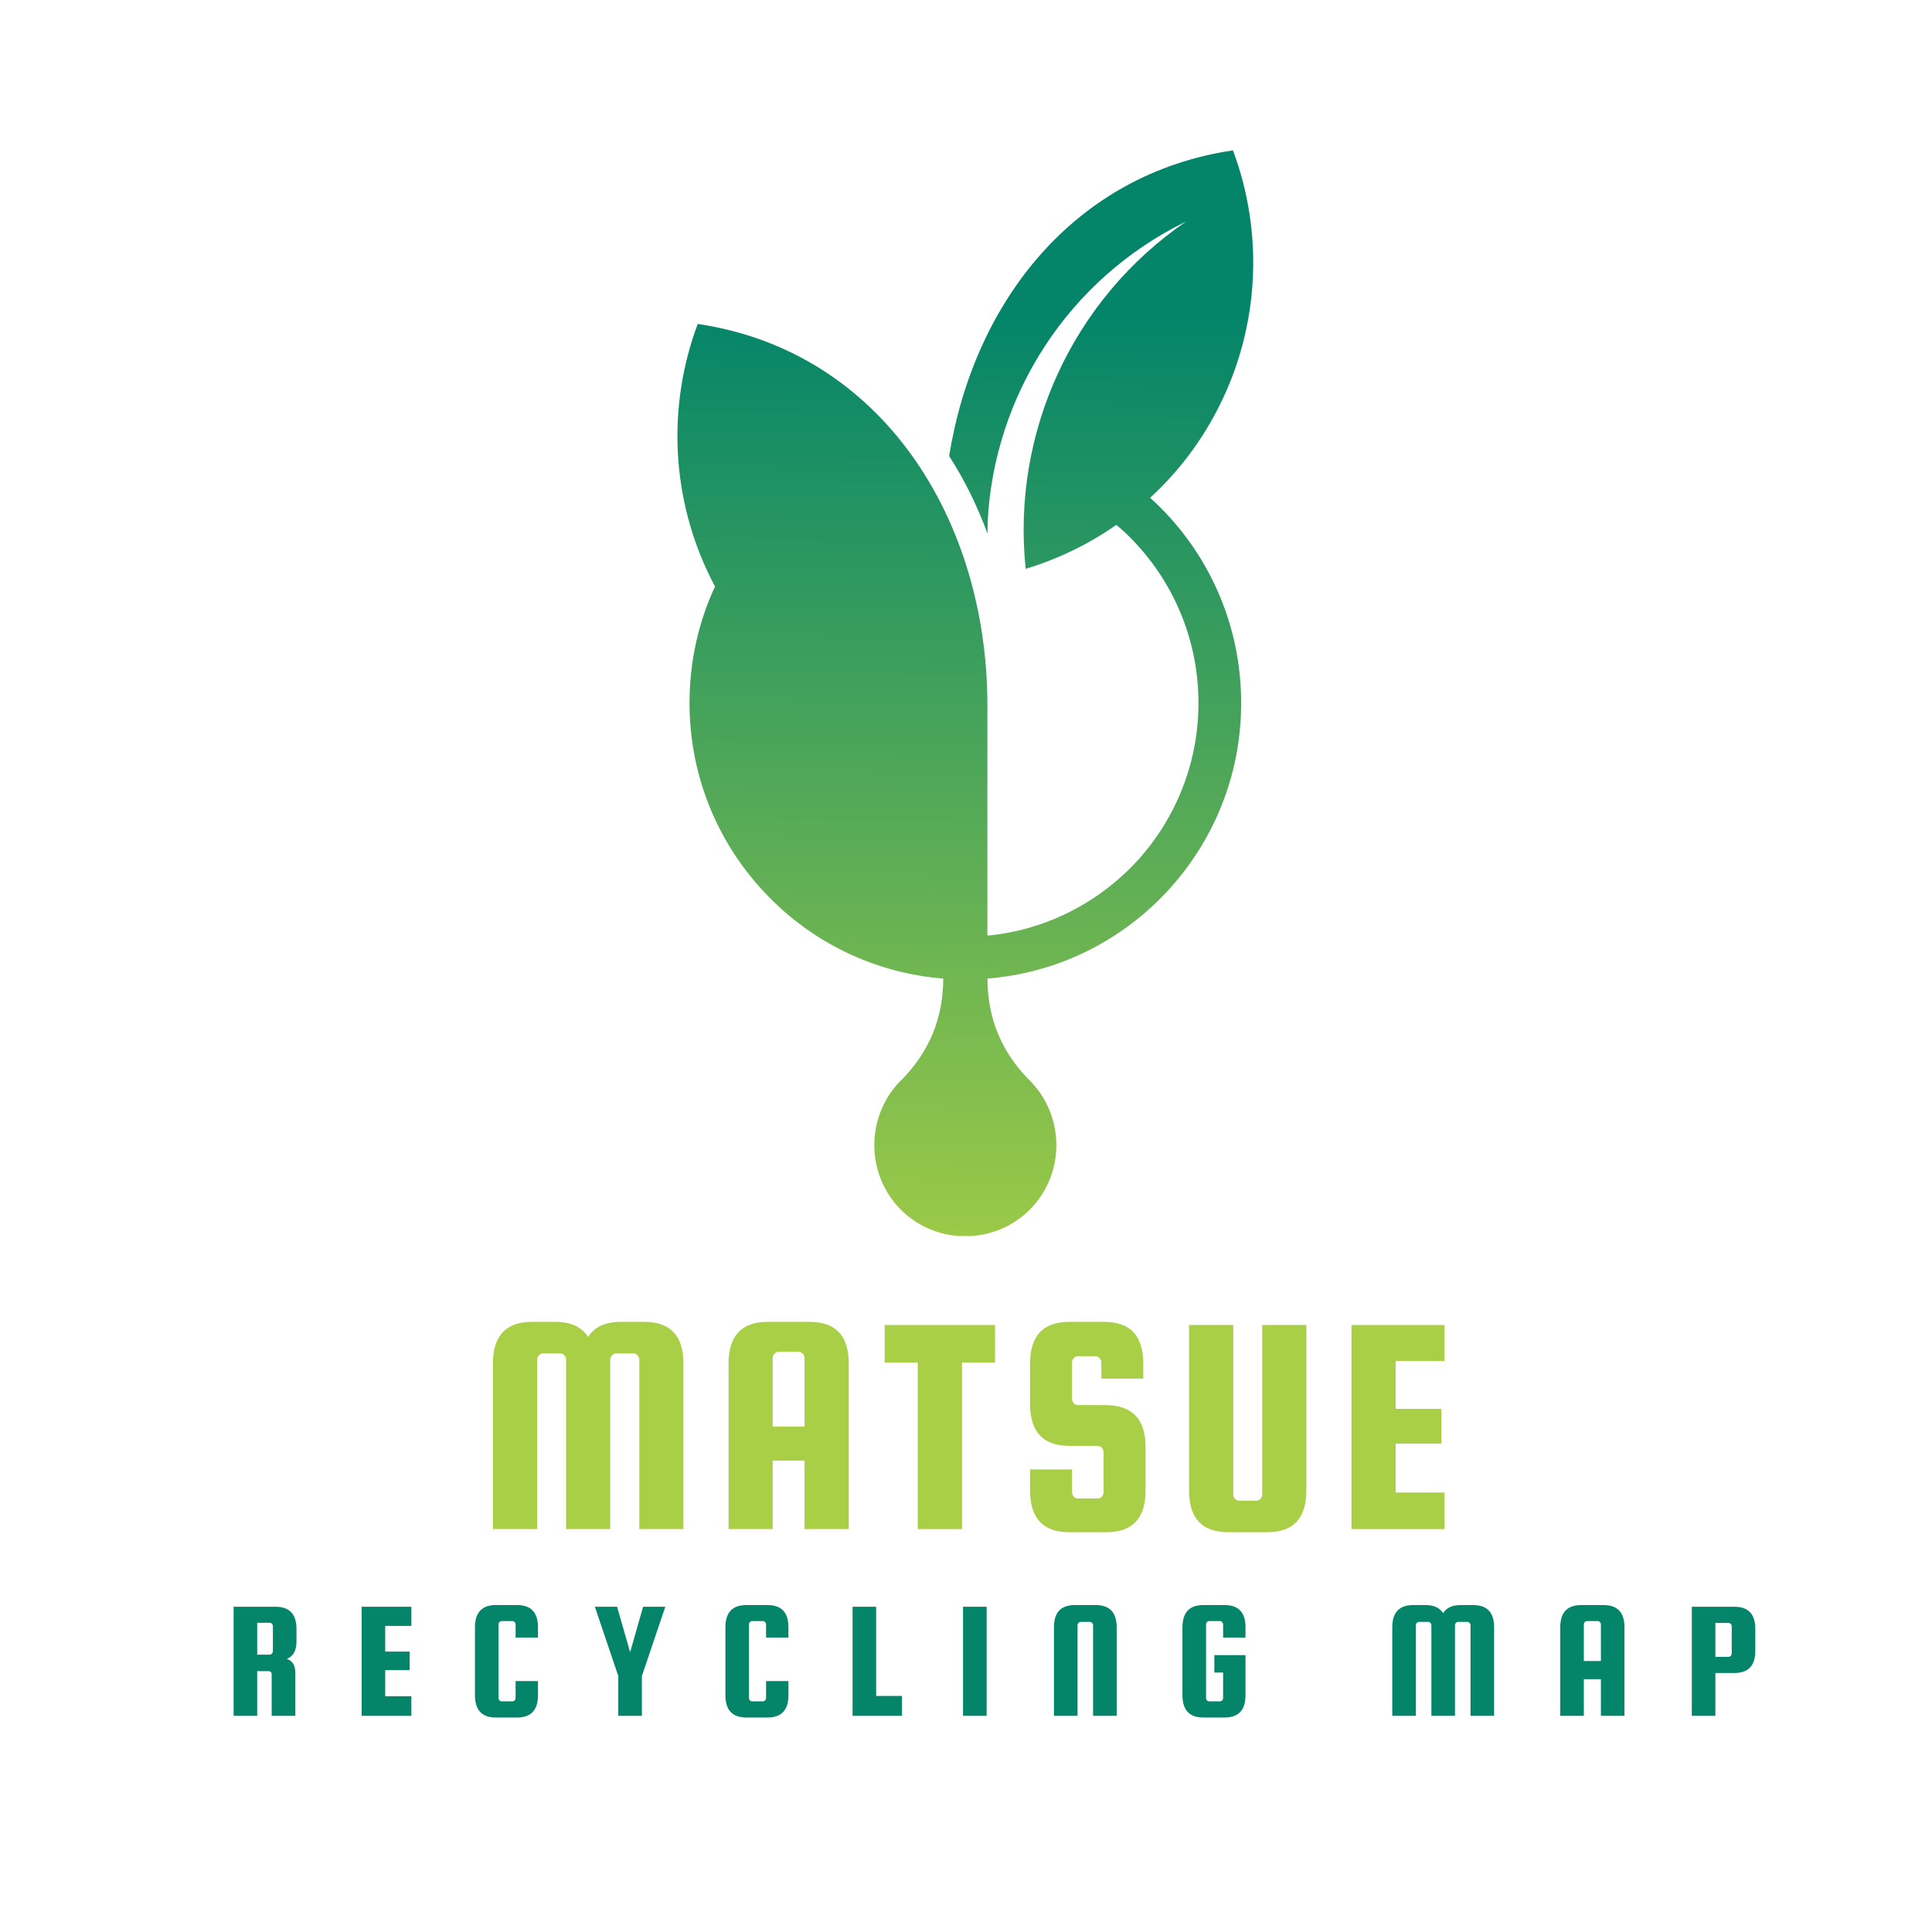 <svg xmlns="http://www.w3.org/2000/svg" xmlns:xlink="http://www.w3.org/1999/xlink" width="500" zoomAndPan="magnify" viewBox="0 0 375 375" height="500" preserveAspectRatio="xMidYMid meet" version="1.2"><defs><clipPath id="441bc27fac"><path d="M 131.117 29.172 L 243.617 29.172 L 243.617 239.922 L 131.117 239.922 Z M 131.117 29.172 "/></clipPath><clipPath id="8783805a85"><path d="M 199.055 110.414 C 205.395 108.512 211.355 105.602 216.676 101.879 C 217.598 102.641 218.52 103.473 219.375 104.344 C 227.555 112.57 232.621 123.902 232.621 136.441 C 232.621 148.957 227.555 160.289 219.375 168.516 C 212.117 175.75 202.438 180.586 191.652 181.605 L 191.652 136.91 C 191.652 100.738 171.117 68.156 135.43 62.879 C 129.398 78.996 130.324 96.855 137.953 112.234 C 138.234 112.785 138.504 113.32 138.785 113.844 C 135.59 120.715 133.836 128.379 133.836 136.457 C 133.836 151.273 139.828 164.672 149.52 174.383 C 158.246 183.16 169.984 188.895 183.082 189.938 C 183.082 197.613 180.344 204.207 174.941 209.66 L 174.848 209.727 C 167.992 216.625 167.992 227.906 174.848 234.805 C 181.734 241.676 192.988 241.676 199.871 234.805 C 206.758 227.906 206.758 216.625 199.871 209.727 L 199.805 209.66 C 194.391 204.207 191.664 197.613 191.664 189.938 C 204.723 188.895 216.5 183.16 225.23 174.383 C 234.906 164.684 240.91 151.273 240.91 136.457 C 240.91 121.641 234.922 108.203 225.23 98.504 C 224.59 97.859 223.934 97.242 223.238 96.625 C 228.773 91.551 233.383 85.441 236.793 78.539 C 244.41 63.176 245.332 45.301 239.32 29.188 C 208.547 33.742 189.031 58.578 184.23 88.523 C 187.238 93.172 189.699 98.223 191.68 103.578 C 191.68 102.375 191.703 101.582 191.703 101.277 C 192.961 76.598 207.477 54.078 230.215 43 C 208.266 58.031 196.316 83.898 199.082 110.426 Z M 183.07 178.215 L 183.07 137.086 C 183.043 135.973 183.043 135.238 183.004 134.957 C 181.773 110.277 167.27 87.758 144.52 76.664 C 166.469 91.695 178.418 117.578 175.652 144.094 C 163.086 140.301 152.137 132.664 144.266 122.402 C 142.848 126.812 142.086 131.527 142.086 136.418 C 142.086 148.93 147.152 160.262 155.332 168.488 C 161.762 174.934 170.117 179.461 179.488 181.082 L 182.988 187.219 L 182.988 181.551 C 183.016 179.945 183.016 179.059 183.055 178.188 Z M 183.07 178.215 "/></clipPath><linearGradient x1="53.612" gradientTransform="matrix(1.337,0,0,1.34,131.499,29.172)" y1="-0.414" x2="51.389" gradientUnits="userSpaceOnUse" y2="158.035" id="0c064a14e8"><stop style="stop-color:#048569;stop-opacity:1;" offset="0"/><stop style="stop-color:#048569;stop-opacity:1;" offset="0.007"/><stop style="stop-color:#048569;stop-opacity:1;" offset="0.125"/><stop style="stop-color:#048569;stop-opacity:1;" offset="0.156"/><stop style="stop-color:#058569;stop-opacity:1;" offset="0.16"/><stop style="stop-color:#058669;stop-opacity:1;" offset="0.164"/><stop style="stop-color:#068669;stop-opacity:1;" offset="0.168"/><stop style="stop-color:#078669;stop-opacity:1;" offset="0.172"/><stop style="stop-color:#078768;stop-opacity:1;" offset="0.176"/><stop style="stop-color:#088768;stop-opacity:1;" offset="0.18"/><stop style="stop-color:#098768;stop-opacity:1;" offset="0.184"/><stop style="stop-color:#098768;stop-opacity:1;" offset="0.188"/><stop style="stop-color:#0a8868;stop-opacity:1;" offset="0.191"/><stop style="stop-color:#0b8868;stop-opacity:1;" offset="0.195"/><stop style="stop-color:#0b8867;stop-opacity:1;" offset="0.199"/><stop style="stop-color:#0c8967;stop-opacity:1;" offset="0.203"/><stop style="stop-color:#0d8967;stop-opacity:1;" offset="0.207"/><stop style="stop-color:#0e8967;stop-opacity:1;" offset="0.211"/><stop style="stop-color:#0e8a67;stop-opacity:1;" offset="0.215"/><stop style="stop-color:#0f8a67;stop-opacity:1;" offset="0.219"/><stop style="stop-color:#108a67;stop-opacity:1;" offset="0.223"/><stop style="stop-color:#108b66;stop-opacity:1;" offset="0.227"/><stop style="stop-color:#118b66;stop-opacity:1;" offset="0.23"/><stop style="stop-color:#128b66;stop-opacity:1;" offset="0.234"/><stop style="stop-color:#138c66;stop-opacity:1;" offset="0.238"/><stop style="stop-color:#138c66;stop-opacity:1;" offset="0.242"/><stop style="stop-color:#148c66;stop-opacity:1;" offset="0.246"/><stop style="stop-color:#158d65;stop-opacity:1;" offset="0.25"/><stop style="stop-color:#158d65;stop-opacity:1;" offset="0.254"/><stop style="stop-color:#168d65;stop-opacity:1;" offset="0.258"/><stop style="stop-color:#178e65;stop-opacity:1;" offset="0.262"/><stop style="stop-color:#178e65;stop-opacity:1;" offset="0.266"/><stop style="stop-color:#188e65;stop-opacity:1;" offset="0.27"/><stop style="stop-color:#198e65;stop-opacity:1;" offset="0.273"/><stop style="stop-color:#1a8f64;stop-opacity:1;" offset="0.277"/><stop style="stop-color:#1a8f64;stop-opacity:1;" offset="0.281"/><stop style="stop-color:#1b8f64;stop-opacity:1;" offset="0.285"/><stop style="stop-color:#1c9064;stop-opacity:1;" offset="0.289"/><stop style="stop-color:#1c9064;stop-opacity:1;" offset="0.293"/><stop style="stop-color:#1d9064;stop-opacity:1;" offset="0.297"/><stop style="stop-color:#1e9163;stop-opacity:1;" offset="0.301"/><stop style="stop-color:#1e9163;stop-opacity:1;" offset="0.305"/><stop style="stop-color:#1f9163;stop-opacity:1;" offset="0.309"/><stop style="stop-color:#209263;stop-opacity:1;" offset="0.312"/><stop style="stop-color:#219263;stop-opacity:1;" offset="0.316"/><stop style="stop-color:#219263;stop-opacity:1;" offset="0.32"/><stop style="stop-color:#229362;stop-opacity:1;" offset="0.324"/><stop style="stop-color:#239362;stop-opacity:1;" offset="0.328"/><stop style="stop-color:#239362;stop-opacity:1;" offset="0.332"/><stop style="stop-color:#249462;stop-opacity:1;" offset="0.336"/><stop style="stop-color:#259462;stop-opacity:1;" offset="0.34"/><stop style="stop-color:#269462;stop-opacity:1;" offset="0.344"/><stop style="stop-color:#269562;stop-opacity:1;" offset="0.348"/><stop style="stop-color:#279561;stop-opacity:1;" offset="0.352"/><stop style="stop-color:#289561;stop-opacity:1;" offset="0.355"/><stop style="stop-color:#289561;stop-opacity:1;" offset="0.359"/><stop style="stop-color:#299661;stop-opacity:1;" offset="0.363"/><stop style="stop-color:#2a9661;stop-opacity:1;" offset="0.367"/><stop style="stop-color:#2a9661;stop-opacity:1;" offset="0.371"/><stop style="stop-color:#2b9760;stop-opacity:1;" offset="0.375"/><stop style="stop-color:#2c9760;stop-opacity:1;" offset="0.379"/><stop style="stop-color:#2d9760;stop-opacity:1;" offset="0.383"/><stop style="stop-color:#2d9860;stop-opacity:1;" offset="0.387"/><stop style="stop-color:#2e9860;stop-opacity:1;" offset="0.391"/><stop style="stop-color:#2f9860;stop-opacity:1;" offset="0.395"/><stop style="stop-color:#2f9960;stop-opacity:1;" offset="0.398"/><stop style="stop-color:#30995f;stop-opacity:1;" offset="0.402"/><stop style="stop-color:#31995f;stop-opacity:1;" offset="0.406"/><stop style="stop-color:#329a5f;stop-opacity:1;" offset="0.41"/><stop style="stop-color:#329a5f;stop-opacity:1;" offset="0.414"/><stop style="stop-color:#339a5f;stop-opacity:1;" offset="0.418"/><stop style="stop-color:#349b5f;stop-opacity:1;" offset="0.422"/><stop style="stop-color:#349b5e;stop-opacity:1;" offset="0.426"/><stop style="stop-color:#359b5e;stop-opacity:1;" offset="0.43"/><stop style="stop-color:#369c5e;stop-opacity:1;" offset="0.434"/><stop style="stop-color:#369c5e;stop-opacity:1;" offset="0.438"/><stop style="stop-color:#379c5e;stop-opacity:1;" offset="0.441"/><stop style="stop-color:#389c5e;stop-opacity:1;" offset="0.445"/><stop style="stop-color:#399d5e;stop-opacity:1;" offset="0.449"/><stop style="stop-color:#399d5d;stop-opacity:1;" offset="0.453"/><stop style="stop-color:#3a9d5d;stop-opacity:1;" offset="0.457"/><stop style="stop-color:#3b9e5d;stop-opacity:1;" offset="0.461"/><stop style="stop-color:#3b9e5d;stop-opacity:1;" offset="0.465"/><stop style="stop-color:#3c9e5d;stop-opacity:1;" offset="0.469"/><stop style="stop-color:#3d9f5d;stop-opacity:1;" offset="0.473"/><stop style="stop-color:#3d9f5c;stop-opacity:1;" offset="0.477"/><stop style="stop-color:#3e9f5c;stop-opacity:1;" offset="0.48"/><stop style="stop-color:#3fa05c;stop-opacity:1;" offset="0.484"/><stop style="stop-color:#40a05c;stop-opacity:1;" offset="0.488"/><stop style="stop-color:#40a05c;stop-opacity:1;" offset="0.492"/><stop style="stop-color:#41a15c;stop-opacity:1;" offset="0.496"/><stop style="stop-color:#42a15c;stop-opacity:1;" offset="0.5"/><stop style="stop-color:#42a15b;stop-opacity:1;" offset="0.504"/><stop style="stop-color:#43a25b;stop-opacity:1;" offset="0.508"/><stop style="stop-color:#44a25b;stop-opacity:1;" offset="0.512"/><stop style="stop-color:#45a25b;stop-opacity:1;" offset="0.516"/><stop style="stop-color:#45a25b;stop-opacity:1;" offset="0.52"/><stop style="stop-color:#46a35b;stop-opacity:1;" offset="0.523"/><stop style="stop-color:#47a35a;stop-opacity:1;" offset="0.527"/><stop style="stop-color:#47a35a;stop-opacity:1;" offset="0.531"/><stop style="stop-color:#48a45a;stop-opacity:1;" offset="0.535"/><stop style="stop-color:#49a45a;stop-opacity:1;" offset="0.539"/><stop style="stop-color:#49a45a;stop-opacity:1;" offset="0.543"/><stop style="stop-color:#4aa55a;stop-opacity:1;" offset="0.547"/><stop style="stop-color:#4ba55a;stop-opacity:1;" offset="0.551"/><stop style="stop-color:#4ca559;stop-opacity:1;" offset="0.555"/><stop style="stop-color:#4ca659;stop-opacity:1;" offset="0.559"/><stop style="stop-color:#4da659;stop-opacity:1;" offset="0.562"/><stop style="stop-color:#4ea659;stop-opacity:1;" offset="0.566"/><stop style="stop-color:#4ea759;stop-opacity:1;" offset="0.57"/><stop style="stop-color:#4fa759;stop-opacity:1;" offset="0.574"/><stop style="stop-color:#50a758;stop-opacity:1;" offset="0.578"/><stop style="stop-color:#51a858;stop-opacity:1;" offset="0.582"/><stop style="stop-color:#51a858;stop-opacity:1;" offset="0.586"/><stop style="stop-color:#52a858;stop-opacity:1;" offset="0.59"/><stop style="stop-color:#53a958;stop-opacity:1;" offset="0.594"/><stop style="stop-color:#53a958;stop-opacity:1;" offset="0.598"/><stop style="stop-color:#54a958;stop-opacity:1;" offset="0.602"/><stop style="stop-color:#55a957;stop-opacity:1;" offset="0.605"/><stop style="stop-color:#55aa57;stop-opacity:1;" offset="0.609"/><stop style="stop-color:#56aa57;stop-opacity:1;" offset="0.613"/><stop style="stop-color:#57aa57;stop-opacity:1;" offset="0.617"/><stop style="stop-color:#58ab57;stop-opacity:1;" offset="0.621"/><stop style="stop-color:#58ab57;stop-opacity:1;" offset="0.625"/><stop style="stop-color:#59ab56;stop-opacity:1;" offset="0.629"/><stop style="stop-color:#5aac56;stop-opacity:1;" offset="0.633"/><stop style="stop-color:#5aac56;stop-opacity:1;" offset="0.637"/><stop style="stop-color:#5bac56;stop-opacity:1;" offset="0.641"/><stop style="stop-color:#5cad56;stop-opacity:1;" offset="0.645"/><stop style="stop-color:#5cad56;stop-opacity:1;" offset="0.648"/><stop style="stop-color:#5dad56;stop-opacity:1;" offset="0.652"/><stop style="stop-color:#5eae55;stop-opacity:1;" offset="0.656"/><stop style="stop-color:#5fae55;stop-opacity:1;" offset="0.66"/><stop style="stop-color:#5fae55;stop-opacity:1;" offset="0.664"/><stop style="stop-color:#60af55;stop-opacity:1;" offset="0.668"/><stop style="stop-color:#61af55;stop-opacity:1;" offset="0.672"/><stop style="stop-color:#61af55;stop-opacity:1;" offset="0.676"/><stop style="stop-color:#62b054;stop-opacity:1;" offset="0.68"/><stop style="stop-color:#63b054;stop-opacity:1;" offset="0.684"/><stop style="stop-color:#64b054;stop-opacity:1;" offset="0.688"/><stop style="stop-color:#64b054;stop-opacity:1;" offset="0.691"/><stop style="stop-color:#65b154;stop-opacity:1;" offset="0.695"/><stop style="stop-color:#66b154;stop-opacity:1;" offset="0.699"/><stop style="stop-color:#66b154;stop-opacity:1;" offset="0.703"/><stop style="stop-color:#67b253;stop-opacity:1;" offset="0.707"/><stop style="stop-color:#68b253;stop-opacity:1;" offset="0.711"/><stop style="stop-color:#68b253;stop-opacity:1;" offset="0.715"/><stop style="stop-color:#69b353;stop-opacity:1;" offset="0.719"/><stop style="stop-color:#6ab353;stop-opacity:1;" offset="0.723"/><stop style="stop-color:#6bb353;stop-opacity:1;" offset="0.727"/><stop style="stop-color:#6bb452;stop-opacity:1;" offset="0.73"/><stop style="stop-color:#6cb452;stop-opacity:1;" offset="0.734"/><stop style="stop-color:#6db452;stop-opacity:1;" offset="0.738"/><stop style="stop-color:#6db552;stop-opacity:1;" offset="0.742"/><stop style="stop-color:#6eb552;stop-opacity:1;" offset="0.746"/><stop style="stop-color:#6fb552;stop-opacity:1;" offset="0.75"/><stop style="stop-color:#70b651;stop-opacity:1;" offset="0.754"/><stop style="stop-color:#70b651;stop-opacity:1;" offset="0.758"/><stop style="stop-color:#71b651;stop-opacity:1;" offset="0.762"/><stop style="stop-color:#72b751;stop-opacity:1;" offset="0.766"/><stop style="stop-color:#72b751;stop-opacity:1;" offset="0.77"/><stop style="stop-color:#73b751;stop-opacity:1;" offset="0.773"/><stop style="stop-color:#74b751;stop-opacity:1;" offset="0.777"/><stop style="stop-color:#74b850;stop-opacity:1;" offset="0.781"/><stop style="stop-color:#75b850;stop-opacity:1;" offset="0.785"/><stop style="stop-color:#76b850;stop-opacity:1;" offset="0.789"/><stop style="stop-color:#77b950;stop-opacity:1;" offset="0.793"/><stop style="stop-color:#77b950;stop-opacity:1;" offset="0.797"/><stop style="stop-color:#78b950;stop-opacity:1;" offset="0.801"/><stop style="stop-color:#79ba4f;stop-opacity:1;" offset="0.805"/><stop style="stop-color:#79ba4f;stop-opacity:1;" offset="0.809"/><stop style="stop-color:#7aba4f;stop-opacity:1;" offset="0.812"/><stop style="stop-color:#7bbb4f;stop-opacity:1;" offset="0.816"/><stop style="stop-color:#7cbb4f;stop-opacity:1;" offset="0.82"/><stop style="stop-color:#7cbb4f;stop-opacity:1;" offset="0.824"/><stop style="stop-color:#7dbc4f;stop-opacity:1;" offset="0.828"/><stop style="stop-color:#7ebc4e;stop-opacity:1;" offset="0.832"/><stop style="stop-color:#7ebc4e;stop-opacity:1;" offset="0.836"/><stop style="stop-color:#7fbd4e;stop-opacity:1;" offset="0.84"/><stop style="stop-color:#80bd4e;stop-opacity:1;" offset="0.844"/><stop style="stop-color:#80bd4e;stop-opacity:1;" offset="0.848"/><stop style="stop-color:#81be4e;stop-opacity:1;" offset="0.852"/><stop style="stop-color:#82be4d;stop-opacity:1;" offset="0.855"/><stop style="stop-color:#83be4d;stop-opacity:1;" offset="0.859"/><stop style="stop-color:#83be4d;stop-opacity:1;" offset="0.863"/><stop style="stop-color:#84bf4d;stop-opacity:1;" offset="0.867"/><stop style="stop-color:#85bf4d;stop-opacity:1;" offset="0.871"/><stop style="stop-color:#85bf4d;stop-opacity:1;" offset="0.875"/><stop style="stop-color:#86c04d;stop-opacity:1;" offset="0.879"/><stop style="stop-color:#87c04c;stop-opacity:1;" offset="0.883"/><stop style="stop-color:#87c04c;stop-opacity:1;" offset="0.887"/><stop style="stop-color:#88c14c;stop-opacity:1;" offset="0.891"/><stop style="stop-color:#89c14c;stop-opacity:1;" offset="0.895"/><stop style="stop-color:#8ac14c;stop-opacity:1;" offset="0.898"/><stop style="stop-color:#8ac24c;stop-opacity:1;" offset="0.902"/><stop style="stop-color:#8bc24b;stop-opacity:1;" offset="0.906"/><stop style="stop-color:#8cc24b;stop-opacity:1;" offset="0.91"/><stop style="stop-color:#8cc34b;stop-opacity:1;" offset="0.914"/><stop style="stop-color:#8dc34b;stop-opacity:1;" offset="0.918"/><stop style="stop-color:#8ec34b;stop-opacity:1;" offset="0.922"/><stop style="stop-color:#8fc44b;stop-opacity:1;" offset="0.926"/><stop style="stop-color:#8fc44b;stop-opacity:1;" offset="0.93"/><stop style="stop-color:#90c44a;stop-opacity:1;" offset="0.934"/><stop style="stop-color:#91c54a;stop-opacity:1;" offset="0.938"/><stop style="stop-color:#91c54a;stop-opacity:1;" offset="0.941"/><stop style="stop-color:#92c54a;stop-opacity:1;" offset="0.945"/><stop style="stop-color:#93c54a;stop-opacity:1;" offset="0.949"/><stop style="stop-color:#93c64a;stop-opacity:1;" offset="0.953"/><stop style="stop-color:#94c649;stop-opacity:1;" offset="0.957"/><stop style="stop-color:#95c649;stop-opacity:1;" offset="0.961"/><stop style="stop-color:#96c749;stop-opacity:1;" offset="0.965"/><stop style="stop-color:#96c749;stop-opacity:1;" offset="0.969"/><stop style="stop-color:#97c749;stop-opacity:1;" offset="0.973"/><stop style="stop-color:#98c849;stop-opacity:1;" offset="0.977"/><stop style="stop-color:#98c849;stop-opacity:1;" offset="0.98"/><stop style="stop-color:#99c848;stop-opacity:1;" offset="0.984"/><stop style="stop-color:#9ac948;stop-opacity:1;" offset="0.988"/><stop style="stop-color:#9bc948;stop-opacity:1;" offset="0.992"/><stop style="stop-color:#9bc948;stop-opacity:1;" offset="0.996"/><stop style="stop-color:#9cca48;stop-opacity:1;" offset="1"/></linearGradient></defs><g id="a72482e28e"><g clip-rule="nonzero" clip-path="url(#441bc27fac)"><g clip-rule="evenodd" clip-path="url(#8783805a85)"><path style=" stroke:none;fill-rule:nonzero;fill:url(#0c064a14e8);" d="M 131.117 29.188 L 131.117 239.922 L 243.617 239.922 L 243.617 29.188 Z M 131.117 29.188 "/></g></g><g style="fill:#a8cf45;fill-opacity:1;"><g transform="translate(92.68, 296.792)"><path style="stroke:none" d="M 11.578 0 L 3 0 L 3 -32.141 C 3 -37.523 5.531 -40.219 10.594 -40.219 L 15.125 -40.219 C 18.102 -40.219 20.223 -39.238 21.484 -37.281 C 22.672 -39.238 24.797 -40.219 27.859 -40.219 L 32.391 -40.219 C 37.441 -40.219 39.969 -37.523 39.969 -32.141 L 39.969 0 L 31.406 0 L 31.406 -32.875 C 31.406 -33.195 31.289 -33.477 31.062 -33.719 C 30.844 -33.969 30.566 -34.094 30.234 -34.094 L 26.938 -34.094 C 26.613 -34.094 26.336 -33.969 26.109 -33.719 C 25.879 -33.477 25.766 -33.195 25.766 -32.875 L 25.766 0 L 17.203 0 L 17.203 -32.875 C 17.203 -33.195 17.086 -33.477 16.859 -33.719 C 16.641 -33.969 16.367 -34.094 16.047 -34.094 L 12.734 -34.094 C 12.41 -34.094 12.133 -33.969 11.906 -33.719 C 11.688 -33.477 11.578 -33.195 11.578 -32.875 Z M 11.578 0 "/></g></g><g style="fill:#a8cf45;fill-opacity:1;"><g transform="translate(138.351, 296.792)"><path style="stroke:none" d="M 18.797 -40.219 C 23.859 -40.219 26.391 -37.523 26.391 -32.141 L 26.391 0 L 17.812 0 L 17.812 -13.281 L 11.625 -13.281 L 11.625 0 L 3.062 0 L 3.062 -32.141 C 3.062 -37.523 5.594 -40.219 10.656 -40.219 Z M 11.625 -19.891 L 17.812 -19.891 L 17.812 -33.188 C 17.812 -33.508 17.695 -33.789 17.469 -34.031 C 17.25 -34.281 16.977 -34.406 16.656 -34.406 L 12.797 -34.406 C 12.473 -34.406 12.195 -34.281 11.969 -34.031 C 11.738 -33.789 11.625 -33.508 11.625 -33.188 Z M 11.625 -19.891 "/></g></g><g style="fill:#a8cf45;fill-opacity:1;"><g transform="translate(170.92, 296.792)"><path style="stroke:none" d="M 0.797 -32.328 L 0.797 -39.609 L 22.219 -39.609 L 22.219 -32.328 L 15.797 -32.328 L 15.797 0 L 7.219 0 L 7.219 -32.328 Z M 0.797 -32.328 "/></g></g><g style="fill:#a8cf45;fill-opacity:1;"><g transform="translate(196.878, 296.792)"><path style="stroke:none" d="M 25.031 -29.203 L 16.891 -29.203 L 16.891 -32.328 C 16.891 -32.648 16.773 -32.93 16.547 -33.172 C 16.328 -33.422 16.055 -33.547 15.734 -33.547 L 12.359 -33.547 C 12.035 -33.547 11.758 -33.422 11.531 -33.172 C 11.312 -32.93 11.203 -32.648 11.203 -32.328 L 11.203 -25.281 C 11.203 -24.957 11.312 -24.672 11.531 -24.422 C 11.758 -24.18 12.035 -24.062 12.359 -24.062 L 17.875 -24.062 C 22.938 -23.977 25.469 -21.285 25.469 -15.984 L 25.469 -7.469 C 25.469 -2.082 22.938 0.609 17.875 0.609 L 10.656 0.609 C 5.594 0.609 3.062 -2.082 3.062 -7.469 L 3.062 -11.578 L 11.203 -11.578 L 11.203 -7.156 C 11.203 -6.832 11.312 -6.547 11.531 -6.297 C 11.758 -6.055 12.035 -5.938 12.359 -5.938 L 16.156 -5.938 C 16.488 -5.938 16.766 -6.055 16.984 -6.297 C 17.211 -6.547 17.328 -6.832 17.328 -7.156 L 17.328 -14.938 C 17.328 -15.258 17.211 -15.539 16.984 -15.781 C 16.766 -16.031 16.488 -16.156 16.156 -16.156 L 10.656 -16.156 C 5.594 -16.156 3.062 -18.852 3.062 -24.25 L 3.062 -32.141 C 3.062 -37.523 5.594 -40.219 10.656 -40.219 L 17.453 -40.219 C 22.504 -40.219 25.031 -37.523 25.031 -32.141 Z M 25.031 -29.203 "/></g></g><g style="fill:#a8cf45;fill-opacity:1;"><g transform="translate(227.795, 296.792)"><path style="stroke:none" d="M 17.203 -39.609 L 25.766 -39.609 L 25.766 -7.469 C 25.766 -2.082 23.238 0.609 18.188 0.609 L 10.594 0.609 C 5.531 0.609 3 -2.082 3 -7.469 L 3 -39.609 L 11.578 -39.609 L 11.578 -6.734 C 11.578 -6.41 11.688 -6.125 11.906 -5.875 C 12.133 -5.633 12.41 -5.516 12.734 -5.516 L 16.047 -5.516 C 16.367 -5.516 16.641 -5.633 16.859 -5.875 C 17.086 -6.125 17.203 -6.41 17.203 -6.734 Z M 17.203 -39.609 "/></g></g><g style="fill:#a8cf45;fill-opacity:1;"><g transform="translate(259.263, 296.792)"><path style="stroke:none" d="M 11.625 -7.094 L 21.125 -7.094 L 21.125 0 L 3.062 0 L 3.062 -39.609 L 21.125 -39.609 L 21.125 -32.625 L 11.625 -32.625 L 11.625 -23.328 L 20.516 -23.328 L 20.516 -16.594 L 11.625 -16.594 Z M 11.625 -7.094 "/></g></g><g style="fill:#048569;fill-opacity:1;"><g transform="translate(43.702, 333.041)"><path style="stroke:none" d="M 6.219 -8.672 L 6.219 0 L 1.641 0 L 1.641 -21.172 L 9.781 -21.172 C 12.488 -21.172 13.844 -19.734 13.844 -16.859 L 13.844 -14.406 C 13.844 -12.656 13.223 -11.539 11.984 -11.062 C 13.078 -10.664 13.625 -9.77 13.625 -8.375 L 13.625 0 L 9.031 0 L 9.031 -8.016 C 9.031 -8.453 8.82 -8.672 8.406 -8.672 Z M 6.219 -18.062 L 6.219 -11.875 L 8.641 -11.875 C 8.816 -11.875 8.961 -11.941 9.078 -12.078 C 9.203 -12.211 9.266 -12.363 9.266 -12.531 L 9.266 -17.422 C 9.266 -17.586 9.203 -17.734 9.078 -17.859 C 8.961 -17.992 8.816 -18.062 8.641 -18.062 Z M 6.219 -18.062 "/></g></g><g style="fill:#048569;fill-opacity:1;"><g transform="translate(68.549, 333.041)"><path style="stroke:none" d="M 6.219 -3.797 L 11.297 -3.797 L 11.297 0 L 1.641 0 L 1.641 -21.172 L 11.297 -21.172 L 11.297 -17.453 L 6.219 -17.453 L 6.219 -12.469 L 10.969 -12.469 L 10.969 -8.875 L 6.219 -8.875 Z M 6.219 -3.797 "/></g></g><g style="fill:#048569;fill-opacity:1;"><g transform="translate(90.547, 333.041)"><path style="stroke:none" d="M 9.531 -3.469 L 9.531 -6.75 L 13.875 -6.75 L 13.875 -4 C 13.875 -1.113 12.523 0.328 9.828 0.328 L 5.703 0.328 C 2.992 0.328 1.641 -1.113 1.641 -4 L 1.641 -17.188 C 1.641 -20.062 2.992 -21.5 5.703 -21.5 L 9.828 -21.5 C 12.523 -21.5 13.875 -20.062 13.875 -17.188 L 13.875 -15.188 L 9.531 -15.188 L 9.531 -17.734 C 9.531 -17.91 9.469 -18.062 9.344 -18.188 C 9.227 -18.32 9.082 -18.391 8.906 -18.391 L 6.844 -18.391 C 6.664 -18.391 6.516 -18.32 6.391 -18.188 C 6.273 -18.062 6.219 -17.91 6.219 -17.734 L 6.219 -3.469 C 6.219 -3.289 6.273 -3.133 6.391 -3 C 6.516 -2.875 6.664 -2.812 6.844 -2.812 L 8.906 -2.812 C 9.082 -2.812 9.227 -2.875 9.344 -3 C 9.469 -3.133 9.531 -3.289 9.531 -3.469 Z M 9.531 -3.469 "/></g></g><g style="fill:#048569;fill-opacity:1;"><g transform="translate(115.23, 333.041)"><path style="stroke:none" d="M 13.906 -21.172 L 9.359 -7.719 L 9.359 0 L 4.781 0 L 4.781 -7.719 L 0.234 -21.172 L 4.547 -21.172 L 7.078 -12.344 L 9.594 -21.172 Z M 13.906 -21.172 "/></g></g><g style="fill:#048569;fill-opacity:1;"><g transform="translate(139.16, 333.041)"><path style="stroke:none" d="M 9.531 -3.469 L 9.531 -6.75 L 13.875 -6.75 L 13.875 -4 C 13.875 -1.113 12.523 0.328 9.828 0.328 L 5.703 0.328 C 2.992 0.328 1.641 -1.113 1.641 -4 L 1.641 -17.188 C 1.641 -20.062 2.992 -21.5 5.703 -21.5 L 9.828 -21.5 C 12.523 -21.5 13.875 -20.062 13.875 -17.188 L 13.875 -15.188 L 9.531 -15.188 L 9.531 -17.734 C 9.531 -17.91 9.469 -18.062 9.344 -18.188 C 9.227 -18.32 9.082 -18.391 8.906 -18.391 L 6.844 -18.391 C 6.664 -18.391 6.516 -18.32 6.391 -18.188 C 6.273 -18.062 6.219 -17.91 6.219 -17.734 L 6.219 -3.469 C 6.219 -3.289 6.273 -3.133 6.391 -3 C 6.516 -2.875 6.664 -2.812 6.844 -2.812 L 8.906 -2.812 C 9.082 -2.812 9.227 -2.875 9.344 -3 C 9.469 -3.133 9.531 -3.289 9.531 -3.469 Z M 9.531 -3.469 "/></g></g><g style="fill:#048569;fill-opacity:1;"><g transform="translate(163.842, 333.041)"><path style="stroke:none" d="M 6.219 -3.859 L 11.234 -3.859 L 11.234 0 L 1.641 0 L 1.641 -21.172 L 6.219 -21.172 Z M 6.219 -3.859 "/></g></g><g style="fill:#048569;fill-opacity:1;"><g transform="translate(185.284, 333.041)"><path style="stroke:none" d="M 6.219 -21.172 L 6.219 0 L 1.641 0 L 1.641 -21.172 Z M 6.219 -21.172 "/></g></g><g style="fill:#048569;fill-opacity:1;"><g transform="translate(202.963, 333.041)"><path style="stroke:none" d="M 13.781 0 L 9.203 0 L 9.203 -17.578 C 9.203 -17.754 9.141 -17.906 9.016 -18.031 C 8.898 -18.164 8.754 -18.234 8.578 -18.234 L 6.812 -18.234 C 6.633 -18.234 6.484 -18.164 6.359 -18.031 C 6.242 -17.906 6.188 -17.754 6.188 -17.578 L 6.188 0 L 1.609 0 L 1.609 -17.188 C 1.609 -20.062 2.957 -21.5 5.656 -21.5 L 9.719 -21.5 C 12.426 -21.5 13.781 -20.062 13.781 -17.188 Z M 13.781 0 "/></g></g><g style="fill:#048569;fill-opacity:1;"><g transform="translate(227.874, 333.041)"><path style="stroke:none" d="M 7.828 -8.406 L 7.828 -11.781 L 13.875 -11.781 L 13.875 -4 C 13.875 -1.113 12.523 0.328 9.828 0.328 L 5.703 0.328 C 2.992 0.328 1.641 -1.113 1.641 -4 L 1.641 -17.188 C 1.641 -20.062 2.992 -21.5 5.703 -21.5 L 9.828 -21.5 C 12.523 -21.5 13.875 -20.062 13.875 -17.188 L 13.875 -15.188 L 9.531 -15.188 L 9.531 -17.734 C 9.531 -17.91 9.469 -18.062 9.344 -18.188 C 9.227 -18.32 9.082 -18.391 8.906 -18.391 L 6.844 -18.391 C 6.664 -18.391 6.516 -18.32 6.391 -18.188 C 6.273 -18.062 6.219 -17.91 6.219 -17.734 L 6.219 -3.469 C 6.219 -3.289 6.273 -3.133 6.391 -3 C 6.516 -2.875 6.664 -2.812 6.844 -2.812 L 8.906 -2.812 C 9.082 -2.812 9.227 -2.875 9.344 -3 C 9.469 -3.133 9.531 -3.289 9.531 -3.469 L 9.531 -8.406 Z M 7.828 -8.406 "/></g></g><g style="fill:#048569;fill-opacity:1;"><g transform="translate(252.328, 333.041)"><path style="stroke:none" d=""/></g></g><g style="fill:#048569;fill-opacity:1;"><g transform="translate(268.631, 333.041)"><path style="stroke:none" d="M 6.188 0 L 1.609 0 L 1.609 -17.188 C 1.609 -20.062 2.957 -21.5 5.656 -21.5 L 8.078 -21.5 C 9.672 -21.5 10.805 -20.977 11.484 -19.938 C 12.117 -20.977 13.254 -21.5 14.891 -21.5 L 17.312 -21.5 C 20.02 -21.5 21.375 -20.062 21.375 -17.188 L 21.375 0 L 16.797 0 L 16.797 -17.578 C 16.797 -17.754 16.734 -17.906 16.609 -18.031 C 16.492 -18.164 16.348 -18.234 16.172 -18.234 L 14.406 -18.234 C 14.227 -18.234 14.078 -18.164 13.953 -18.031 C 13.836 -17.906 13.781 -17.754 13.781 -17.578 L 13.781 0 L 9.203 0 L 9.203 -17.578 C 9.203 -17.754 9.141 -17.906 9.016 -18.031 C 8.898 -18.164 8.754 -18.234 8.578 -18.234 L 6.812 -18.234 C 6.633 -18.234 6.484 -18.164 6.359 -18.031 C 6.242 -17.906 6.188 -17.754 6.188 -17.578 Z M 6.188 0 "/></g></g><g style="fill:#048569;fill-opacity:1;"><g transform="translate(301.202, 333.041)"><path style="stroke:none" d="M 10.047 -21.5 C 12.754 -21.5 14.109 -20.062 14.109 -17.188 L 14.109 0 L 9.531 0 L 9.531 -7.109 L 6.219 -7.109 L 6.219 0 L 1.641 0 L 1.641 -17.188 C 1.641 -20.062 2.992 -21.5 5.703 -21.5 Z M 6.219 -10.641 L 9.531 -10.641 L 9.531 -17.734 C 9.531 -17.91 9.469 -18.062 9.344 -18.188 C 9.227 -18.32 9.082 -18.391 8.906 -18.391 L 6.844 -18.391 C 6.664 -18.391 6.516 -18.32 6.391 -18.188 C 6.273 -18.062 6.219 -17.91 6.219 -17.734 Z M 6.219 -10.641 "/></g></g><g style="fill:#048569;fill-opacity:1;"><g transform="translate(326.769, 333.041)"><path style="stroke:none" d="M 9.891 -21.172 C 12.586 -21.172 13.938 -19.734 13.938 -16.859 L 13.938 -12.641 C 13.938 -9.754 12.586 -8.312 9.891 -8.312 L 6.188 -8.312 L 6.188 0 L 1.609 0 L 1.609 -21.172 Z M 9.359 -12.109 L 9.359 -17.375 C 9.359 -17.551 9.297 -17.703 9.172 -17.828 C 9.055 -17.961 8.91 -18.031 8.734 -18.031 L 6.188 -18.031 L 6.188 -11.453 L 8.734 -11.453 C 8.91 -11.453 9.055 -11.516 9.172 -11.641 C 9.297 -11.773 9.359 -11.93 9.359 -12.109 Z M 9.359 -12.109 "/></g></g></g></svg>